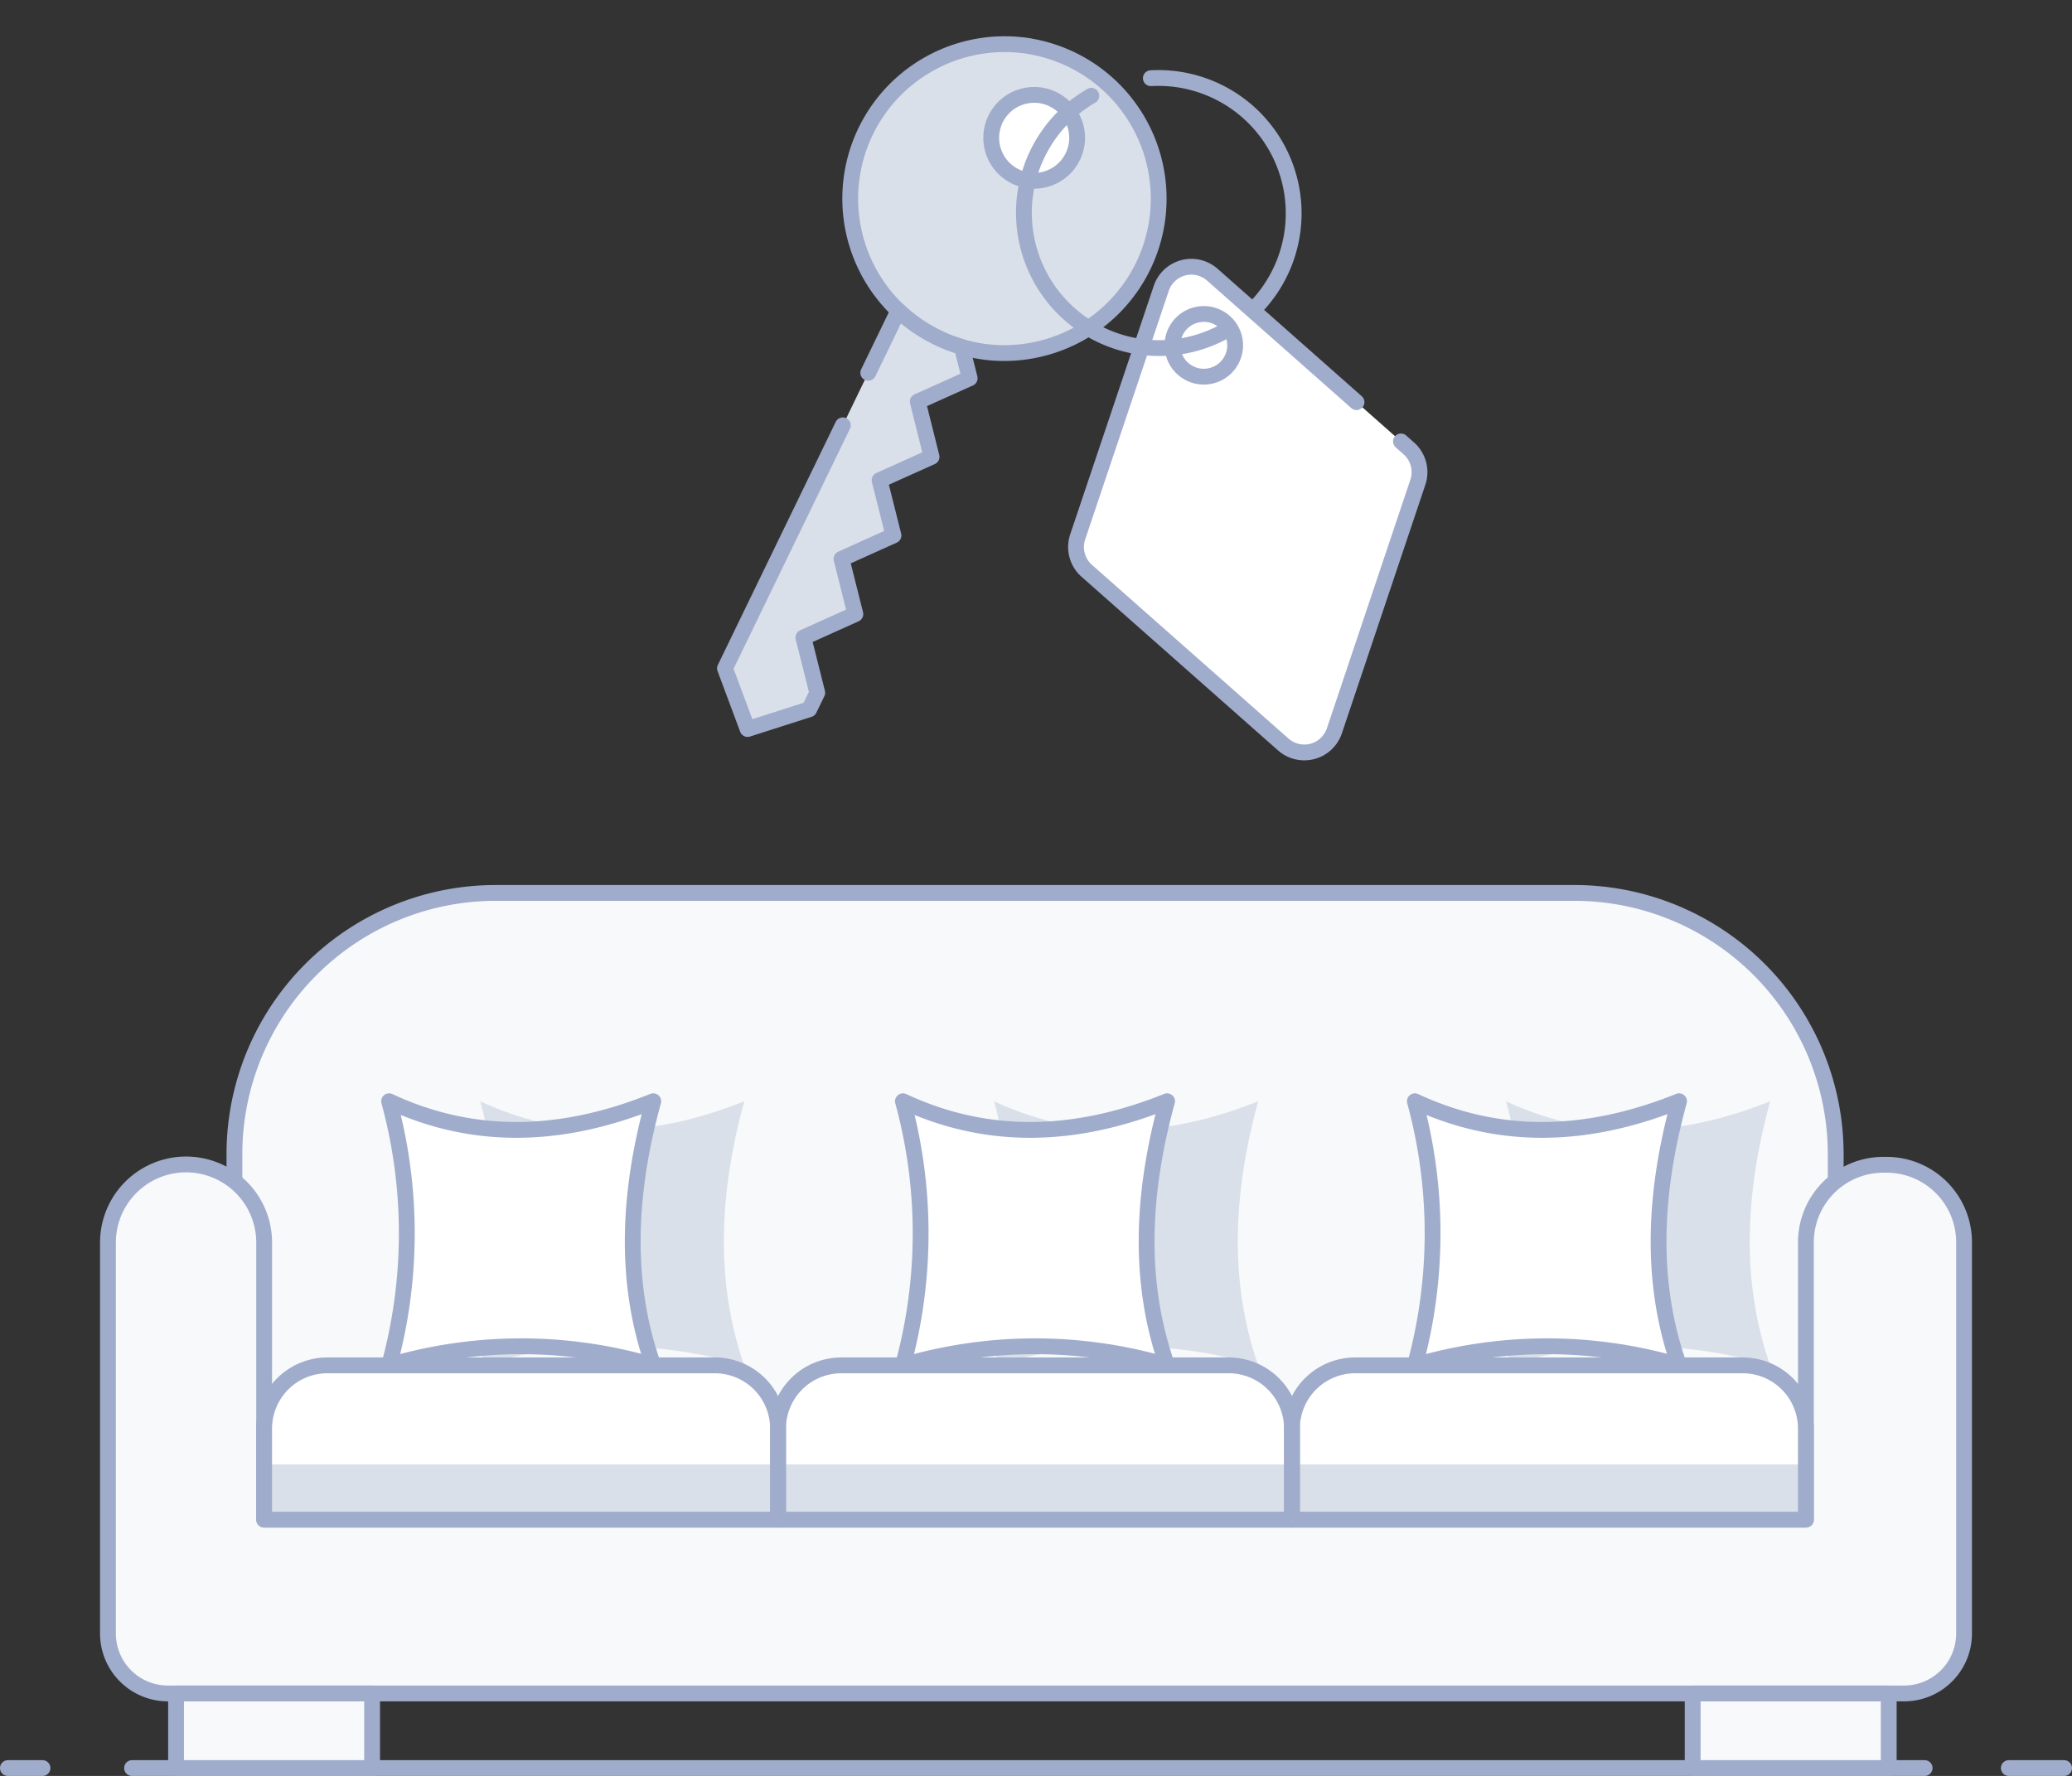 <svg xmlns="http://www.w3.org/2000/svg" width="131" height="112.291"><rect width="100%" height="100%" fill="#333333" stroke="none"/><defs><style>.cls-1{fill:none}.cls-1,.cls-2,.cls-3,.cls-4{stroke:#a0accb;stroke-linecap:round;stroke-linejoin:round}.cls-2,.cls-5{fill:#dae0e9}.cls-3,.cls-6{fill:#fff}.cls-4{fill:#f7f9fb}</style></defs><g id="Icon_Risques_locatifs" data-name="Icon Risques locatifs" transform="translate(.5 -2.267)"><g id="Groupe_23974" data-name="Groupe 23974" transform="rotate(-14.98 63.147 -133.208)"><path id="Tracé_25030" data-name="Tracé 25030" class="cls-1" d="M0 0a8.555 8.555 0 0 1 6.524 6.2 8.557 8.557 0 0 1-4.094 9.64" transform="translate(35.656 4.795)"/><g id="Groupe_24039" data-name="Groupe 24039"><path id="Tracé_25031" data-name="Tracé 25031" class="cls-2" d="M13.843.889A9.766 9.766 0 0 0 1.095 14.258a6.911 6.911 0 0 0 .349.607 9.415 9.415 0 0 0 1.649 2.023 8.873 8.873 0 0 0 .608.527 9.3 9.3 0 0 0 1.022.707 9.38 9.38 0 0 0 1.85.871 9.766 9.766 0 0 0 7.27-18.1" transform="translate(14.996)"/><path id="Tracé_25032" data-name="Tracé 25032" class="cls-2" d="M11.17 6.1 0 19.019l.391 4.074 4.087-.2.759-.878.056-3.6 3.557-.581.056-3.6 3.557-.581.056-3.6 3.555-.578.06-3.6 3.553-.578.032-2.037a9.279 9.279 0 0 1-1.019-.71q-.163-.13-.32-.265a7.18 7.18 0 0 1-.288-.263A9.422 9.422 0 0 1 16.44 0l-2.857 3.306" transform="translate(0 14.864)"/><circle id="Ellipse_991" data-name="Ellipse 991" class="cls-3" cx="2.717" cy="2.717" r="2.717" transform="translate(24.838 3.814)"/></g><path id="Tracé_25034" data-name="Tracé 25034" class="cls-3" d="m21.64 14.165.364.551a2.007 2.007 0 0 1 0 2.218l-9.159 13.817a2.007 2.007 0 0 1-3.346 0L.335 16.934a2.008 2.008 0 0 1 0-2.22L9.5.9a2.007 2.007 0 0 1 3.346 0l6.721 10.138" transform="translate(23.355 16.904)"/><circle id="Ellipse_992" data-name="Ellipse 992" class="cls-3" cx="1.983" cy="1.983" r="1.983" transform="translate(32.541 19.993)"/><path id="Tracé_25035" data-name="Tracé 25035" class="cls-1" d="M10.731 16.545A8.554 8.554 0 0 1 6.38 0" transform="translate(25.351 4.897)"/></g><g id="Groupe_23975" data-name="Groupe 23975" transform="translate(0 58.725)"><path id="Tracé_25014" data-name="Tracé 25014" class="cls-4" d="M1759.521 659.528v23.1h-101.24v-23.1a16.523 16.523 0 0 1 16.519-16.519h68.189a16.526 16.526 0 0 1 16.532 16.519z" transform="translate(-1643.96 -643.009)"/><g id="Groupe_24030" data-name="Groupe 24030" transform="translate(0 55.333)"><path id="Ligne_2688" data-name="Ligne 2688" class="cls-1" transform="translate(7.848)" d="M0 0h113.336"/><path id="Ligne_2689" data-name="Ligne 2689" class="cls-1" d="M0 0h2.187"/><path id="Ligne_2690" data-name="Ligne 2690" class="cls-1" transform="translate(126.505)" d="M0 0h3.495"/></g><path id="Tracé_25015" data-name="Tracé 25015" class="cls-4" d="M1769.732 660.61v24.71a3.792 3.792 0 0 1-3.8 3.8h-109.751a3.791 3.791 0 0 1-3.8-3.8v-24.71a4.938 4.938 0 0 1 9.876 0v17.52h97.476v-17.52a4.9 4.9 0 0 1 4.917-4.917h.166a4.9 4.9 0 0 1 4.916 4.917z" transform="translate(-1646.056 -638.504)"/><path id="Rectangle_7902" data-name="Rectangle 7902" class="cls-4" transform="translate(10.631 50.618)" d="M0 0h12.396v4.715H0z"/><path id="Rectangle_7903" data-name="Rectangle 7903" class="cls-4" transform="translate(106.517 50.618)" d="M0 0h12.396v4.715H0z"/><g id="Groupe_24031" data-name="Groupe 24031" transform="translate(29.858 13.17)"><path id="Tracé_25016" data-name="Tracé 25016" class="cls-5" d="M1686.447 669.43a29.49 29.49 0 0 0-16.7 0 31.755 31.755 0 0 0 0-16.7c5.407 2.527 10.988 2.3 16.7 0-1.615 5.887-1.828 11.496 0 16.7z" transform="translate(-1669.747 -652.728)"/><path id="Tracé_25017" data-name="Tracé 25017" class="cls-5" d="M1710.424 669.43a29.49 29.49 0 0 0-16.7 0 31.725 31.725 0 0 0 0-16.7c5.407 2.527 10.988 2.3 16.7 0-1.615 5.887-1.824 11.496 0 16.7z" transform="translate(-1661.233 -652.728)"/><path id="Tracé_25018" data-name="Tracé 25018" class="cls-5" d="M1734.31 669.43a29.49 29.49 0 0 0-16.7 0 31.725 31.725 0 0 0 0-16.7c5.407 2.527 10.988 2.3 16.7 0-1.615 5.887-1.828 11.496 0 16.7z" transform="translate(-1652.75 -652.728)"/></g><g id="Groupe_24033" data-name="Groupe 24033" transform="translate(24.096 13.17)"><path id="Tracé_25024" data-name="Tracé 25024" class="cls-6" d="M1682.2 669.43a29.49 29.49 0 0 0-16.7 0 31.725 31.725 0 0 0 0-16.7c5.407 2.527 10.988 2.3 16.7 0-1.62 5.887-1.833 11.496 0 16.7z" transform="translate(-1665.495 -652.728)"/><path id="Tracé_25025" data-name="Tracé 25025" class="cls-6" d="M1706.172 669.43a29.49 29.49 0 0 0-16.7 0 31.725 31.725 0 0 0 0-16.7c5.407 2.527 10.988 2.3 16.7 0-1.615 5.887-1.828 11.496 0 16.7z" transform="translate(-1656.981 -652.728)"/><path id="Tracé_25026" data-name="Tracé 25026" class="cls-6" d="M1730.058 669.43a29.49 29.49 0 0 0-16.7 0 31.725 31.725 0 0 0 0-16.7c5.407 2.527 10.988 2.3 16.7 0-1.615 5.887-1.828 11.496 0 16.7z" transform="translate(-1648.499 -652.728)"/></g><g id="Groupe_24034" data-name="Groupe 24034" transform="translate(24.096 13.17)"><path id="Tracé_25027" data-name="Tracé 25027" class="cls-1" d="M1682.2 669.43a29.49 29.49 0 0 0-16.7 0 31.725 31.725 0 0 0 0-16.7c5.407 2.527 10.988 2.3 16.7 0-1.62 5.887-1.833 11.496 0 16.7z" transform="translate(-1665.495 -652.728)"/><path id="Tracé_25028" data-name="Tracé 25028" class="cls-1" d="M1706.172 669.43a29.49 29.49 0 0 0-16.7 0 31.725 31.725 0 0 0 0-16.7c5.407 2.527 10.988 2.3 16.7 0-1.615 5.887-1.828 11.496 0 16.7z" transform="translate(-1656.981 -652.728)"/><path id="Tracé_25029" data-name="Tracé 25029" class="cls-1" d="M1730.058 669.43a29.49 29.49 0 0 0-16.7 0 31.725 31.725 0 0 0 0-16.7c5.407 2.527 10.988 2.3 16.7 0-1.615 5.887-1.828 11.496 0 16.7z" transform="translate(-1648.499 -652.728)"/></g><g id="Groupe_24035" data-name="Groupe 24035" transform="translate(16.2 29.871)"><path id="Rectangle_7907" data-name="Rectangle 7907" class="cls-6" d="M4 0h24.492a4 4 0 0 1 4 4v5.755H0V4a4 4 0 0 1 4-4z"/><path id="Rectangle_7908" data-name="Rectangle 7908" class="cls-6" d="M4 0h24.492a4 4 0 0 1 4 4v5.755H0V4a4 4 0 0 1 4-4z" transform="translate(32.492)"/><path id="Rectangle_7909" data-name="Rectangle 7909" class="cls-6" d="M4 0h24.492a4 4 0 0 1 4 4v5.755H0V4a4 4 0 0 1 4-4z" transform="translate(64.983)"/></g><g id="Groupe_24036" data-name="Groupe 24036" transform="translate(16.2 36.136)"><path id="Rectangle_7910" data-name="Rectangle 7910" class="cls-5" d="M0 0h32.492v3.49H0z"/><path id="Rectangle_7911" data-name="Rectangle 7911" class="cls-5" transform="translate(32.492)" d="M0 0h32.492v3.49H0z"/><path id="Rectangle_7912" data-name="Rectangle 7912" class="cls-5" transform="translate(64.983)" d="M0 0h32.492v3.49H0z"/></g><g id="Groupe_24037" data-name="Groupe 24037" transform="translate(16.2 29.871)"><path id="Rectangle_7913" data-name="Rectangle 7913" class="cls-1" d="M4 0h24.492a4 4 0 0 1 4 4v5.755h0H0h0V4a4 4 0 0 1 4-4z"/><path id="Rectangle_7914" data-name="Rectangle 7914" class="cls-1" d="M4 0h24.492a4 4 0 0 1 4 4v5.755h0H0h0V4a4 4 0 0 1 4-4z" transform="translate(32.492)"/><path id="Rectangle_7915" data-name="Rectangle 7915" class="cls-1" d="M4 0h24.492a4 4 0 0 1 4 4v5.755h0H0h0V4a4 4 0 0 1 4-4z" transform="translate(64.983)"/></g></g></g></svg>